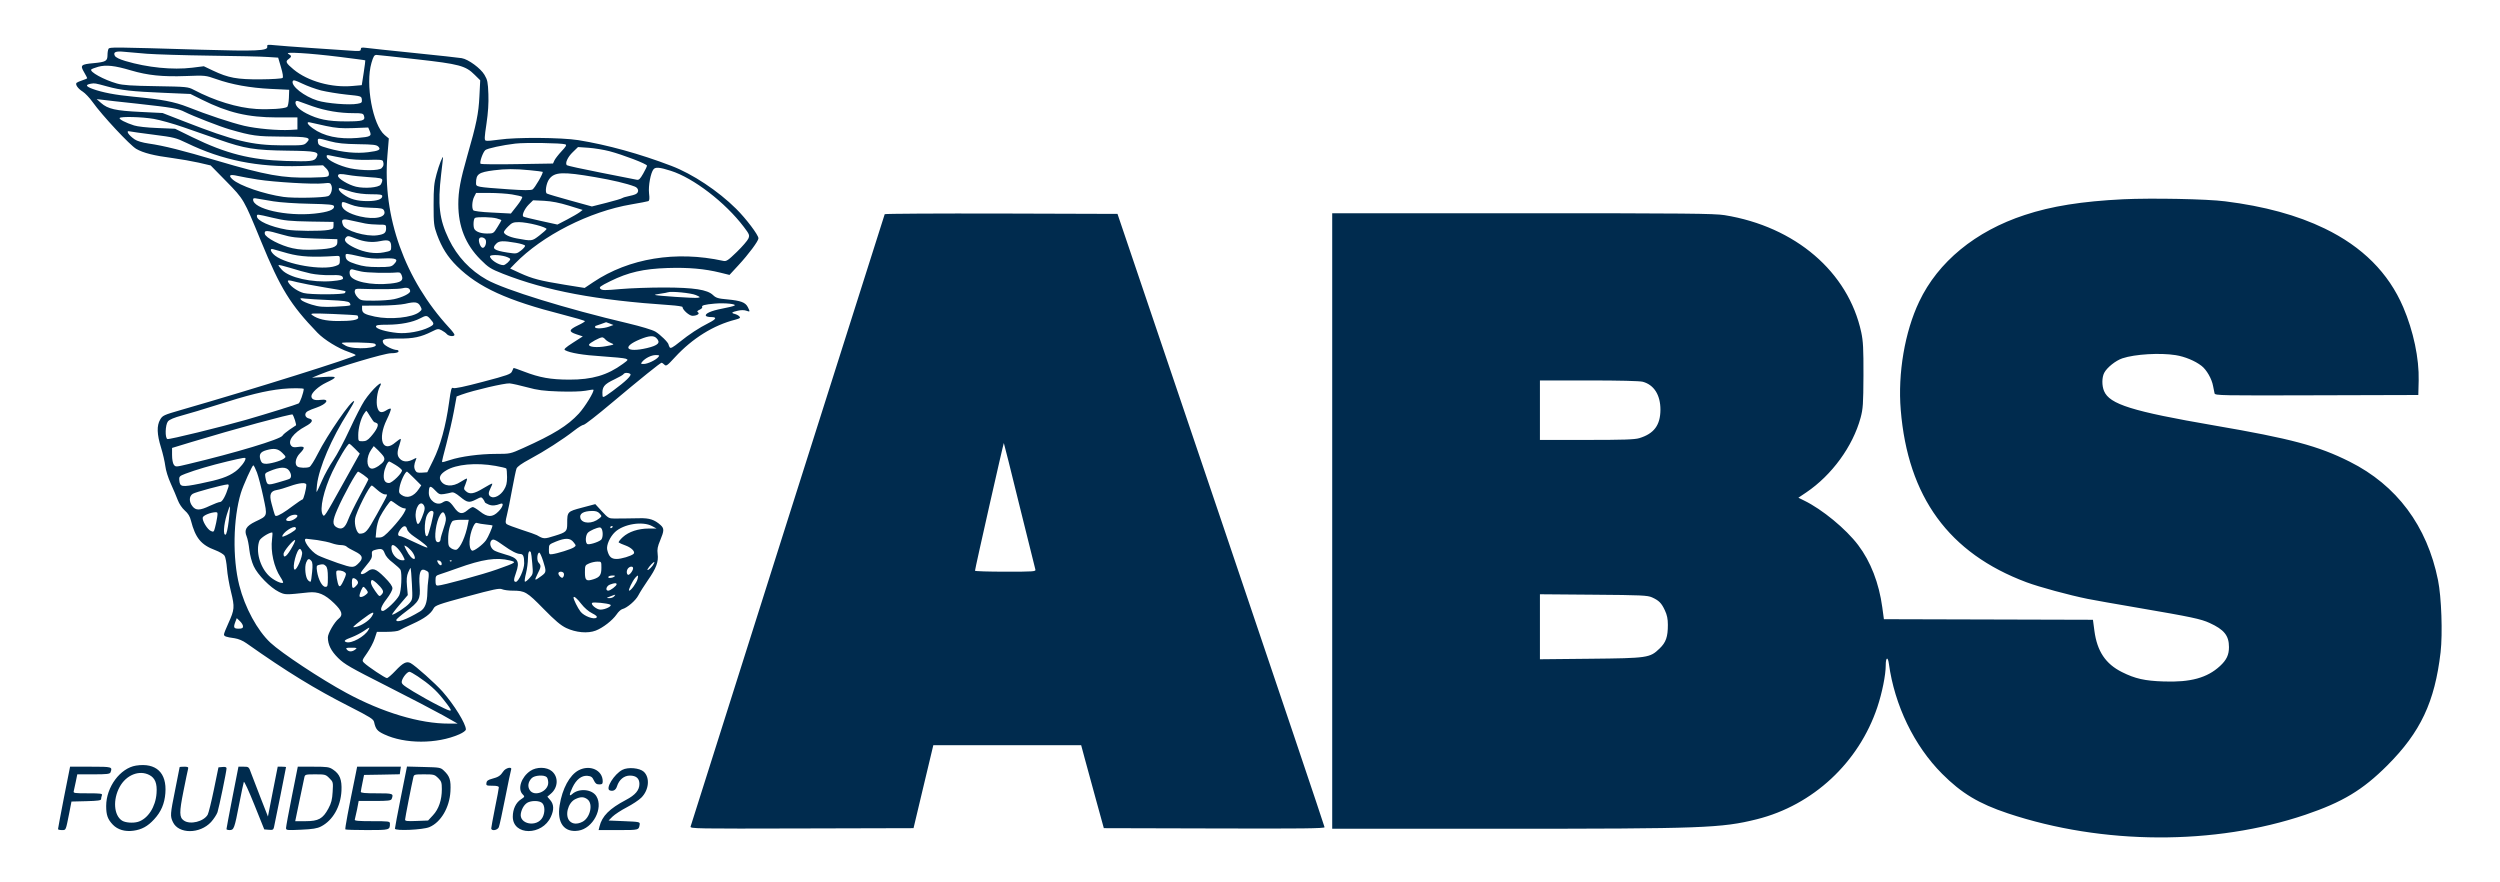 <svg width="34" height="12" viewBox="0 0 34 12" fill="none" xmlns="http://www.w3.org/2000/svg">
<path fill-rule="evenodd" clip-rule="evenodd" d="M3.635 0.636C3.644 0.691 3.485 0.698 2.736 0.676C1.523 0.64 1.492 0.639 1.476 0.664C1.468 0.677 1.462 0.715 1.462 0.751C1.461 0.83 1.44 0.843 1.272 0.859C1.1 0.875 1.088 0.887 1.143 0.981C1.166 1.021 1.186 1.058 1.186 1.063C1.186 1.068 1.157 1.081 1.121 1.092C1.086 1.103 1.05 1.119 1.042 1.126C1.019 1.147 1.06 1.206 1.125 1.246C1.157 1.266 1.219 1.331 1.261 1.39C1.389 1.57 1.767 1.975 1.853 2.025C1.948 2.08 2.094 2.117 2.349 2.15C2.453 2.164 2.612 2.192 2.702 2.212L2.865 2.25L3.078 2.467C3.318 2.713 3.313 2.704 3.549 3.278C3.815 3.926 3.949 4.143 4.318 4.526C4.41 4.621 4.599 4.738 4.741 4.786C4.794 4.804 4.838 4.824 4.838 4.83C4.838 4.855 3.451 5.291 2.47 5.573C2.225 5.644 2.211 5.65 2.178 5.707C2.13 5.789 2.134 5.907 2.19 6.087C2.215 6.168 2.241 6.28 2.248 6.337C2.255 6.397 2.286 6.497 2.323 6.578C2.357 6.653 2.4 6.754 2.418 6.802C2.437 6.853 2.476 6.91 2.513 6.943C2.558 6.982 2.583 7.023 2.597 7.081C2.658 7.317 2.735 7.411 2.927 7.482C2.985 7.504 3.042 7.538 3.054 7.558C3.067 7.578 3.081 7.656 3.087 7.732C3.092 7.807 3.117 7.951 3.142 8.05C3.193 8.258 3.19 8.291 3.106 8.476C3.073 8.547 3.046 8.616 3.046 8.628C3.046 8.654 3.073 8.664 3.19 8.68C3.242 8.688 3.303 8.713 3.353 8.749C3.903 9.137 4.283 9.37 4.756 9.61C5.036 9.753 5.08 9.78 5.088 9.821C5.109 9.916 5.13 9.942 5.223 9.986C5.505 10.12 5.943 10.12 6.246 9.987C6.3 9.963 6.336 9.936 6.336 9.92C6.336 9.844 6.178 9.587 6.019 9.406C5.926 9.3 5.647 9.051 5.584 9.018C5.529 8.989 5.48 9.014 5.376 9.125C5.326 9.178 5.275 9.222 5.262 9.222C5.238 9.222 5.004 9.066 4.952 9.015C4.921 8.985 4.922 8.982 4.992 8.882C5.032 8.825 5.079 8.737 5.095 8.686L5.126 8.593H5.262C5.339 8.593 5.412 8.584 5.432 8.572C5.451 8.56 5.532 8.521 5.613 8.484C5.772 8.412 5.859 8.348 5.896 8.276C5.918 8.234 5.956 8.22 6.353 8.112C6.718 8.013 6.793 7.997 6.829 8.014C6.853 8.024 6.916 8.033 6.97 8.033C7.139 8.033 7.166 8.049 7.392 8.28C7.55 8.441 7.627 8.506 7.701 8.541C7.832 8.603 7.994 8.618 8.102 8.576C8.199 8.539 8.329 8.438 8.386 8.356C8.409 8.321 8.444 8.289 8.463 8.284C8.529 8.268 8.646 8.167 8.682 8.096C8.702 8.057 8.76 7.966 8.81 7.893C8.925 7.729 8.958 7.641 8.944 7.534C8.936 7.471 8.943 7.433 8.979 7.348C9.033 7.218 9.034 7.188 8.985 7.142C8.903 7.068 8.832 7.044 8.696 7.048C8.625 7.05 8.536 7.051 8.498 7.051C8.46 7.051 8.395 7.051 8.353 7.052C8.282 7.052 8.27 7.045 8.186 6.954L8.096 6.856L7.915 6.904C7.716 6.957 7.714 6.958 7.714 7.121C7.714 7.226 7.703 7.238 7.548 7.286C7.399 7.333 7.395 7.332 7.301 7.278C7.287 7.27 7.194 7.237 7.094 7.205C6.995 7.173 6.903 7.138 6.891 7.128C6.872 7.111 6.873 7.09 6.894 7.006C6.908 6.951 6.94 6.795 6.964 6.66C6.989 6.525 7.016 6.396 7.024 6.374C7.035 6.345 7.094 6.304 7.209 6.242C7.4 6.14 7.656 5.976 7.808 5.857C7.864 5.813 7.922 5.777 7.938 5.777C7.954 5.777 8.125 5.644 8.318 5.481C8.713 5.149 8.982 4.933 8.998 4.933C9.004 4.933 9.021 4.945 9.035 4.959C9.06 4.984 9.073 4.974 9.18 4.858C9.417 4.601 9.705 4.422 10.002 4.347C10.062 4.331 10.073 4.323 10.057 4.305C10.047 4.292 10.018 4.276 9.994 4.27C9.938 4.256 9.949 4.245 10.037 4.225C10.081 4.215 10.124 4.216 10.151 4.226C10.202 4.245 10.203 4.241 10.17 4.176C10.137 4.112 10.074 4.089 9.894 4.072C9.766 4.061 9.738 4.052 9.697 4.013C9.62 3.939 9.439 3.911 9.032 3.91C8.843 3.91 8.576 3.919 8.44 3.931C8.224 3.95 8.188 3.95 8.166 3.928C8.144 3.906 8.16 3.893 8.302 3.823C8.545 3.703 8.751 3.656 9.078 3.645C9.365 3.636 9.581 3.655 9.796 3.708L9.921 3.739L10.042 3.608C10.181 3.458 10.315 3.278 10.315 3.241C10.315 3.196 10.145 2.972 10.012 2.84C9.766 2.596 9.418 2.365 9.131 2.256C8.703 2.092 8.256 1.969 7.866 1.906C7.635 1.869 7.014 1.865 6.79 1.899C6.703 1.912 6.621 1.919 6.607 1.913C6.586 1.905 6.588 1.871 6.616 1.683C6.638 1.533 6.647 1.403 6.642 1.279C6.636 1.119 6.63 1.087 6.589 1.018C6.537 0.929 6.368 0.805 6.279 0.791C6.249 0.785 5.961 0.754 5.639 0.721C5.317 0.688 5.02 0.657 4.98 0.651C4.919 0.643 4.907 0.646 4.907 0.67C4.907 0.696 4.889 0.698 4.756 0.688C4.673 0.682 4.434 0.666 4.224 0.652C4.015 0.638 3.796 0.621 3.737 0.615C3.638 0.605 3.63 0.606 3.635 0.636ZM1.996 0.731C2.114 0.74 2.502 0.752 2.857 0.757C3.212 0.761 3.566 0.769 3.643 0.775L3.783 0.784L3.821 0.913C3.846 0.998 3.854 1.049 3.843 1.06C3.833 1.069 3.702 1.078 3.544 1.079C3.223 1.081 3.107 1.06 2.896 0.96L2.772 0.901L2.612 0.921C2.348 0.953 2.006 0.919 1.706 0.83C1.625 0.806 1.574 0.781 1.562 0.759C1.536 0.709 1.573 0.693 1.685 0.704C1.738 0.709 1.877 0.721 1.996 0.731ZM4.621 0.774C4.81 0.798 4.967 0.818 4.968 0.821C4.97 0.823 4.96 0.899 4.946 0.991L4.92 1.158L4.797 1.169C4.511 1.196 4.185 1.105 3.992 0.944C3.89 0.859 3.878 0.836 3.923 0.805C3.969 0.772 3.969 0.757 3.92 0.732C3.863 0.702 4.202 0.722 4.621 0.774ZM5.664 0.806C6.246 0.871 6.332 0.894 6.455 1.017L6.531 1.092L6.52 1.311C6.509 1.542 6.48 1.686 6.354 2.123C6.261 2.449 6.233 2.599 6.233 2.776C6.233 3.08 6.331 3.325 6.534 3.529C6.645 3.64 6.671 3.656 6.842 3.724C7.435 3.956 8.103 4.082 9.114 4.15C9.206 4.156 9.282 4.168 9.282 4.175C9.282 4.213 9.374 4.295 9.417 4.295C9.478 4.295 9.523 4.266 9.492 4.247C9.476 4.236 9.482 4.227 9.515 4.212C9.539 4.201 9.555 4.185 9.55 4.176C9.536 4.154 9.583 4.141 9.721 4.129C9.861 4.117 10.028 4.135 9.987 4.157C9.973 4.165 9.897 4.183 9.818 4.198C9.672 4.226 9.582 4.266 9.601 4.296C9.607 4.305 9.638 4.312 9.67 4.312C9.754 4.312 9.744 4.339 9.639 4.392C9.506 4.459 9.375 4.545 9.241 4.653C9.149 4.727 9.12 4.742 9.108 4.724C9.1 4.711 9.093 4.694 9.093 4.688C9.092 4.66 8.98 4.55 8.913 4.51C8.87 4.485 8.719 4.44 8.54 4.397C7.703 4.2 6.867 3.942 6.62 3.804C6.394 3.677 6.218 3.489 6.104 3.253C5.974 2.983 5.951 2.786 6 2.366C6.014 2.248 6.026 2.147 6.025 2.142C6.023 2.11 5.969 2.247 5.937 2.368C5.903 2.491 5.897 2.554 5.897 2.788C5.897 3.043 5.901 3.073 5.943 3.19C6.009 3.369 6.087 3.493 6.215 3.62C6.508 3.909 6.897 4.086 7.658 4.28C7.822 4.322 7.955 4.361 7.955 4.368C7.955 4.375 7.914 4.4 7.862 4.424C7.735 4.485 7.73 4.51 7.838 4.546L7.926 4.575L7.792 4.661C7.689 4.727 7.664 4.751 7.684 4.762C7.751 4.8 7.931 4.83 8.188 4.846C8.343 4.856 8.487 4.87 8.509 4.878C8.547 4.892 8.545 4.895 8.471 4.949C8.26 5.103 8.053 5.164 7.74 5.163C7.489 5.162 7.34 5.136 7.125 5.053C7.049 5.023 6.986 5.002 6.984 5.005C6.982 5.008 6.973 5.029 6.963 5.051C6.948 5.088 6.904 5.104 6.569 5.192C6.317 5.259 6.183 5.287 6.164 5.277C6.14 5.264 6.133 5.288 6.107 5.476C6.063 5.794 5.989 6.064 5.893 6.257L5.811 6.423L5.739 6.428C5.679 6.432 5.663 6.426 5.647 6.396C5.627 6.359 5.63 6.316 5.656 6.253C5.669 6.223 5.667 6.222 5.616 6.249C5.544 6.286 5.482 6.283 5.441 6.242C5.399 6.201 5.397 6.151 5.432 6.052C5.446 6.011 5.454 5.974 5.45 5.97C5.445 5.965 5.414 5.986 5.38 6.015C5.205 6.169 5.13 5.974 5.26 5.707C5.297 5.632 5.321 5.566 5.315 5.559C5.309 5.553 5.284 5.561 5.261 5.576C5.188 5.624 5.151 5.613 5.131 5.538C5.112 5.468 5.13 5.325 5.166 5.258C5.231 5.137 5.058 5.295 4.955 5.451C4.92 5.504 4.83 5.679 4.756 5.839C4.682 6 4.581 6.189 4.532 6.26C4.484 6.33 4.415 6.454 4.38 6.535C4.345 6.615 4.313 6.685 4.308 6.69C4.303 6.694 4.304 6.652 4.311 6.595C4.337 6.362 4.509 5.961 4.734 5.608C4.784 5.529 4.821 5.461 4.816 5.456C4.787 5.427 4.451 5.914 4.32 6.175C4.274 6.266 4.224 6.345 4.208 6.351C4.168 6.367 4.075 6.364 4.047 6.346C4.003 6.318 4.018 6.228 4.077 6.167C4.154 6.088 4.149 6.065 4.057 6.078C4.001 6.087 3.978 6.083 3.961 6.063C3.907 5.998 3.989 5.887 4.155 5.798C4.251 5.747 4.268 5.706 4.2 5.691C4.143 5.677 4.135 5.618 4.187 5.591C4.208 5.579 4.261 5.558 4.303 5.544C4.45 5.493 4.49 5.421 4.361 5.438C4.28 5.45 4.235 5.432 4.235 5.388C4.235 5.342 4.331 5.254 4.436 5.204C4.598 5.127 4.593 5.115 4.405 5.127L4.243 5.137L4.347 5.094C4.584 4.997 5.225 4.805 5.318 4.804C5.377 4.804 5.414 4.795 5.419 4.782C5.423 4.77 5.414 4.76 5.399 4.76C5.348 4.76 5.233 4.704 5.215 4.67C5.184 4.613 5.219 4.601 5.418 4.604C5.618 4.607 5.726 4.584 5.876 4.508C5.951 4.47 5.962 4.469 6.006 4.492C6.033 4.506 6.065 4.529 6.077 4.544C6.102 4.574 6.181 4.581 6.181 4.553C6.181 4.543 6.148 4.498 6.106 4.454C5.506 3.802 5.199 2.945 5.269 2.113L5.288 1.883L5.232 1.837C5.069 1.699 4.967 1.145 5.052 0.855C5.078 0.766 5.09 0.747 5.12 0.747C5.14 0.748 5.385 0.774 5.664 0.806ZM1.779 0.957C2.01 1.025 2.209 1.046 2.529 1.034C2.791 1.024 2.797 1.025 2.939 1.075C3.154 1.151 3.401 1.195 3.682 1.209L3.933 1.221L3.929 1.332C3.926 1.396 3.916 1.448 3.904 1.455C3.865 1.479 3.66 1.492 3.486 1.482C3.229 1.466 2.919 1.371 2.634 1.221C2.558 1.181 2.539 1.179 2.125 1.172C1.789 1.167 1.671 1.159 1.591 1.136C1.413 1.086 1.211 0.974 1.242 0.944C1.249 0.937 1.291 0.921 1.336 0.908C1.442 0.879 1.561 0.892 1.779 0.957ZM4.366 1.23C4.441 1.248 4.595 1.274 4.708 1.286C4.914 1.307 4.915 1.307 4.921 1.353C4.925 1.394 4.919 1.401 4.862 1.411C4.753 1.432 4.442 1.407 4.318 1.368C4.136 1.311 3.956 1.169 3.981 1.104C3.989 1.084 4.015 1.091 4.111 1.137C4.177 1.169 4.292 1.211 4.366 1.23ZM1.459 1.176C1.643 1.227 1.803 1.245 2.219 1.262L2.59 1.278L2.745 1.355C3.103 1.533 3.37 1.596 3.765 1.597L4.045 1.597V1.679V1.761L3.946 1.767C3.774 1.776 3.49 1.75 3.321 1.711C3.141 1.668 2.819 1.561 2.555 1.456C2.372 1.384 2.201 1.351 1.815 1.315C1.571 1.292 1.389 1.257 1.259 1.209C1.165 1.174 1.158 1.152 1.238 1.138C1.288 1.13 1.291 1.13 1.459 1.176ZM1.866 1.41C2.345 1.463 2.422 1.476 2.512 1.522C2.623 1.578 2.992 1.722 3.124 1.76C3.429 1.848 3.492 1.856 3.834 1.858C4.198 1.859 4.24 1.869 4.169 1.94C4.132 1.977 4.119 1.978 3.842 1.977C3.422 1.975 3.188 1.918 2.504 1.651L2.211 1.537L1.909 1.522C1.572 1.506 1.467 1.482 1.375 1.401L1.315 1.348L1.393 1.357C1.435 1.363 1.648 1.387 1.866 1.41ZM4.252 1.446C4.433 1.508 4.619 1.539 4.812 1.539C4.926 1.539 4.94 1.543 4.95 1.575C4.971 1.64 4.935 1.651 4.703 1.651C4.461 1.651 4.325 1.623 4.168 1.543C4.116 1.517 4.059 1.476 4.041 1.451C4.003 1.4 4.015 1.357 4.06 1.377C4.076 1.384 4.162 1.415 4.252 1.446ZM2.092 1.617C2.176 1.632 2.356 1.682 2.491 1.729C2.626 1.776 2.847 1.853 2.982 1.9C3.328 2.021 3.465 2.043 3.906 2.049C4.306 2.054 4.346 2.063 4.305 2.14C4.276 2.194 4.228 2.199 3.884 2.189C3.407 2.174 3.075 2.09 2.618 1.867L2.381 1.751L2.141 1.741C2.002 1.736 1.868 1.721 1.823 1.706C1.708 1.669 1.617 1.622 1.627 1.605C1.642 1.582 1.928 1.589 2.092 1.617ZM4.433 1.713C4.57 1.742 4.646 1.748 4.806 1.742L5.008 1.734L5.029 1.784C5.057 1.852 5.04 1.861 4.862 1.876C4.608 1.897 4.402 1.853 4.254 1.745C4.176 1.689 4.16 1.649 4.222 1.666C4.243 1.672 4.338 1.693 4.433 1.713ZM2.09 1.832C2.365 1.867 2.393 1.874 2.54 1.945C3.023 2.179 3.504 2.276 4.086 2.258L4.393 2.248L4.436 2.29C4.462 2.316 4.476 2.347 4.473 2.371C4.468 2.408 4.46 2.409 4.235 2.415C3.845 2.424 3.619 2.383 2.951 2.185C2.475 2.044 2.229 1.982 2.021 1.952C1.939 1.94 1.863 1.918 1.832 1.896C1.745 1.837 1.704 1.769 1.767 1.787C1.784 1.791 1.929 1.812 2.09 1.832ZM4.486 1.921C4.591 1.949 4.679 1.958 4.869 1.961C5.072 1.964 5.12 1.969 5.144 1.993C5.186 2.035 5.156 2.052 5.007 2.07C4.847 2.09 4.657 2.072 4.467 2.018C4.341 1.982 4.329 1.974 4.324 1.931C4.318 1.874 4.315 1.874 4.486 1.921ZM7.688 1.963C7.71 1.972 7.699 1.991 7.637 2.057C7.594 2.103 7.551 2.159 7.54 2.182L7.521 2.224L7.036 2.232C6.77 2.237 6.545 2.235 6.536 2.227C6.518 2.21 6.568 2.068 6.601 2.041C6.628 2.018 6.837 1.973 7.008 1.953C7.141 1.937 7.64 1.945 7.688 1.963ZM8.287 2.056C8.473 2.105 8.8 2.23 8.799 2.253C8.799 2.263 8.776 2.312 8.747 2.362C8.704 2.437 8.689 2.451 8.657 2.444C8.636 2.439 8.417 2.396 8.171 2.348C7.924 2.3 7.717 2.254 7.709 2.247C7.682 2.22 7.72 2.136 7.79 2.069L7.861 2L8.007 2.01C8.088 2.016 8.214 2.037 8.287 2.056ZM4.681 2.152C4.775 2.17 4.893 2.177 5.013 2.174C5.156 2.169 5.201 2.173 5.208 2.191C5.223 2.231 5.218 2.259 5.19 2.287C5.154 2.323 4.927 2.323 4.763 2.289C4.618 2.258 4.453 2.178 4.444 2.135C4.439 2.108 4.446 2.105 4.487 2.114C4.514 2.12 4.602 2.138 4.681 2.152ZM9.123 2.323C9.43 2.42 9.863 2.752 10.116 3.086C10.192 3.187 10.197 3.198 10.178 3.244C10.167 3.271 10.096 3.353 10.021 3.426C9.901 3.542 9.879 3.557 9.837 3.548C9.195 3.407 8.554 3.512 8.069 3.837L7.951 3.916L7.683 3.873C7.345 3.818 7.241 3.791 7.072 3.714L6.938 3.652L7.003 3.585C7.375 3.202 8.016 2.876 8.59 2.779C8.7 2.76 8.802 2.741 8.815 2.736C8.833 2.729 8.836 2.704 8.827 2.628C8.816 2.528 8.849 2.349 8.888 2.302C8.915 2.27 8.97 2.274 9.123 2.323ZM7.205 2.315C7.298 2.324 7.378 2.334 7.38 2.337C7.394 2.35 7.272 2.56 7.242 2.577C7.218 2.589 7.123 2.589 6.923 2.575C6.474 2.543 6.474 2.543 6.474 2.489C6.475 2.367 6.508 2.343 6.718 2.316C6.872 2.296 7.007 2.295 7.205 2.315ZM8.093 2.409C8.326 2.449 8.523 2.495 8.632 2.537C8.686 2.557 8.695 2.614 8.648 2.639C8.632 2.648 8.587 2.661 8.549 2.668C8.512 2.675 8.473 2.687 8.463 2.694C8.454 2.702 8.357 2.73 8.248 2.758L8.05 2.808L7.753 2.726C7.59 2.681 7.448 2.639 7.437 2.632C7.409 2.615 7.429 2.49 7.469 2.436C7.542 2.338 7.652 2.333 8.093 2.409ZM3.506 2.442C3.73 2.477 4.265 2.509 4.394 2.494C4.487 2.484 4.494 2.486 4.508 2.524C4.526 2.573 4.501 2.652 4.463 2.667C4.401 2.69 3.996 2.698 3.855 2.678C3.59 2.64 3.258 2.526 3.163 2.44C3.101 2.384 3.124 2.367 3.231 2.392C3.286 2.404 3.409 2.427 3.506 2.442ZM4.745 2.381C4.791 2.39 4.912 2.402 5.014 2.409C5.173 2.419 5.199 2.425 5.199 2.451C5.199 2.467 5.189 2.494 5.177 2.511C5.147 2.552 4.959 2.567 4.841 2.539C4.738 2.514 4.597 2.429 4.597 2.392C4.597 2.362 4.627 2.36 4.745 2.381ZM4.786 2.61C4.857 2.63 4.952 2.642 5.048 2.642C5.17 2.642 5.199 2.647 5.199 2.667C5.199 2.71 5.127 2.734 5.001 2.735C4.853 2.735 4.761 2.709 4.667 2.641C4.599 2.592 4.584 2.539 4.646 2.565C4.661 2.572 4.724 2.592 4.786 2.61ZM6.962 2.644C7.03 2.655 7.092 2.67 7.101 2.677C7.109 2.685 7.078 2.739 7.032 2.797L6.948 2.904L6.698 2.891C6.543 2.884 6.443 2.871 6.436 2.859C6.414 2.826 6.421 2.729 6.449 2.675L6.475 2.624H6.656C6.756 2.624 6.894 2.633 6.962 2.644ZM3.718 2.738C3.808 2.753 4.029 2.768 4.209 2.771C4.478 2.777 4.537 2.783 4.542 2.804C4.552 2.852 4.464 2.885 4.277 2.905C3.893 2.945 3.442 2.841 3.442 2.714C3.442 2.695 3.456 2.692 3.498 2.701C3.529 2.707 3.628 2.724 3.718 2.738ZM28.875 2.71C28.313 2.738 27.902 2.803 27.536 2.924C26.865 3.144 26.357 3.562 26.101 4.102C25.905 4.513 25.809 5.079 25.85 5.574C25.947 6.759 26.505 7.524 27.561 7.919C27.732 7.983 28.144 8.095 28.393 8.145C28.469 8.161 28.779 8.215 29.082 8.267C29.806 8.391 29.932 8.418 30.05 8.472C30.248 8.562 30.314 8.644 30.314 8.8C30.314 8.907 30.281 8.976 30.191 9.059C30.017 9.219 29.792 9.281 29.427 9.268C29.17 9.26 29.037 9.23 28.858 9.14C28.636 9.029 28.521 8.857 28.484 8.58L28.464 8.429L27.043 8.425L25.621 8.421L25.599 8.259C25.555 7.932 25.441 7.637 25.271 7.413C25.104 7.192 24.78 6.926 24.537 6.808L24.458 6.769L24.565 6.697C24.913 6.462 25.198 6.071 25.304 5.682C25.337 5.558 25.341 5.499 25.343 5.105C25.344 4.74 25.339 4.641 25.313 4.519C25.136 3.698 24.417 3.082 23.454 2.926C23.317 2.904 22.926 2.9 20.706 2.9L18.118 2.9V7.086V11.271L20.422 11.271C23.152 11.271 23.413 11.262 23.892 11.142C24.657 10.951 25.28 10.371 25.532 9.617C25.597 9.422 25.646 9.18 25.646 9.048C25.646 8.938 25.675 8.924 25.689 9.028C25.766 9.591 26.032 10.142 26.412 10.523C26.677 10.789 26.912 10.93 27.308 11.062C28.598 11.492 30.119 11.498 31.355 11.08C31.859 10.909 32.133 10.744 32.467 10.41C32.92 9.957 33.113 9.546 33.192 8.871C33.221 8.618 33.204 8.121 33.157 7.89C33.009 7.153 32.595 6.598 31.954 6.278C31.527 6.064 31.16 5.966 30.112 5.786C28.997 5.594 28.69 5.498 28.615 5.318C28.584 5.244 28.585 5.133 28.617 5.071C28.654 4.999 28.774 4.903 28.865 4.873C29.036 4.816 29.378 4.796 29.59 4.83C29.714 4.85 29.852 4.907 29.94 4.975C30.009 5.027 30.082 5.155 30.098 5.251C30.105 5.289 30.114 5.334 30.118 5.35C30.126 5.379 30.203 5.38 31.508 5.376L32.889 5.372L32.894 5.176C32.901 4.875 32.823 4.504 32.684 4.178C32.484 3.711 32.128 3.355 31.614 3.107C31.242 2.927 30.796 2.805 30.262 2.738C30.015 2.706 29.264 2.692 28.875 2.71ZM7.737 2.797L7.924 2.855L7.884 2.886C7.862 2.903 7.784 2.948 7.712 2.986L7.581 3.054L7.353 3.004C7.228 2.977 7.121 2.95 7.116 2.945C7.096 2.924 7.135 2.839 7.19 2.783L7.25 2.724L7.4 2.731C7.505 2.737 7.607 2.757 7.737 2.797ZM4.769 2.782C4.838 2.809 4.91 2.821 5.036 2.825C5.19 2.83 5.21 2.834 5.224 2.866C5.263 2.954 5.103 2.992 4.898 2.944C4.747 2.909 4.648 2.847 4.648 2.788C4.648 2.736 4.65 2.736 4.769 2.782ZM12.032 2.913C12.027 2.922 9.451 11.048 9.392 11.241C9.383 11.27 9.46 11.271 10.903 11.267L12.424 11.263L12.549 10.738C12.618 10.448 12.678 10.195 12.684 10.173L12.693 10.135H13.698H14.704L14.749 10.303C14.775 10.395 14.844 10.649 14.903 10.867L15.012 11.263L16.513 11.267C17.709 11.271 18.015 11.267 18.014 11.25C18.014 11.238 17.38 9.356 16.606 7.069L15.198 2.909L13.619 2.904C12.751 2.902 12.037 2.906 12.032 2.913ZM3.71 2.962C3.872 3.001 3.944 3.008 4.218 3.013L4.536 3.018V3.066C4.536 3.109 4.529 3.116 4.467 3.127C4.362 3.146 4.012 3.143 3.898 3.123C3.676 3.084 3.494 3.002 3.494 2.942C3.494 2.91 3.489 2.91 3.71 2.962ZM6.754 2.97C6.79 2.98 6.819 2.991 6.819 2.995C6.819 2.999 6.795 3.042 6.765 3.089C6.713 3.174 6.711 3.176 6.626 3.176C6.542 3.176 6.477 3.154 6.453 3.117C6.432 3.086 6.438 2.972 6.461 2.963C6.5 2.947 6.688 2.952 6.754 2.97ZM4.965 3.039C5.011 3.048 5.095 3.055 5.15 3.055C5.25 3.055 5.251 3.056 5.251 3.105C5.251 3.167 5.228 3.186 5.131 3.2C4.978 3.222 4.693 3.137 4.665 3.061C4.634 2.982 4.656 2.97 4.774 2.998C4.833 3.011 4.919 3.03 4.965 3.039ZM7.294 3.059C7.374 3.079 7.437 3.105 7.433 3.115C7.43 3.124 7.385 3.165 7.334 3.204C7.233 3.281 7.237 3.281 7.025 3.242C6.925 3.223 6.853 3.187 6.853 3.156C6.853 3.146 6.879 3.111 6.912 3.079C6.963 3.028 6.981 3.021 7.06 3.021C7.109 3.021 7.215 3.038 7.294 3.059ZM3.827 3.188C3.963 3.228 4.027 3.235 4.286 3.244L4.588 3.253V3.296C4.588 3.36 4.518 3.384 4.298 3.394C4.159 3.401 4.07 3.396 3.979 3.376C3.819 3.342 3.608 3.232 3.601 3.179C3.593 3.128 3.629 3.13 3.827 3.188ZM4.834 3.243C4.956 3.291 5.061 3.302 5.172 3.279C5.289 3.255 5.32 3.271 5.32 3.356C5.32 3.411 5.317 3.413 5.22 3.432C5.1 3.456 4.959 3.434 4.827 3.372C4.713 3.318 4.67 3.272 4.7 3.236C4.727 3.203 4.733 3.203 4.834 3.243ZM6.609 3.274C6.617 3.331 6.581 3.389 6.552 3.365C6.524 3.342 6.503 3.267 6.518 3.243C6.538 3.211 6.603 3.234 6.609 3.274ZM7.015 3.302C7.081 3.313 7.137 3.331 7.141 3.341C7.144 3.352 7.119 3.381 7.086 3.407C7.026 3.453 7.022 3.453 6.902 3.435C6.716 3.406 6.683 3.38 6.75 3.313C6.789 3.274 6.841 3.272 7.015 3.302ZM3.916 3.446C4.086 3.492 4.254 3.501 4.553 3.482C4.622 3.477 4.622 3.478 4.622 3.537C4.622 3.591 4.616 3.6 4.562 3.618C4.38 3.68 3.901 3.598 3.743 3.478C3.68 3.429 3.661 3.373 3.714 3.389C3.73 3.394 3.821 3.42 3.916 3.446ZM4.894 3.487C5.016 3.515 5.091 3.521 5.214 3.515C5.393 3.507 5.426 3.525 5.356 3.595C5.323 3.628 5.301 3.632 5.143 3.632C5.009 3.632 4.938 3.623 4.844 3.593C4.728 3.557 4.7 3.534 4.7 3.476C4.7 3.444 4.705 3.445 4.894 3.487ZM6.873 3.488C6.909 3.499 6.939 3.515 6.939 3.523C6.939 3.547 6.872 3.606 6.846 3.606C6.78 3.606 6.664 3.529 6.664 3.486C6.664 3.462 6.791 3.464 6.873 3.488ZM4.226 3.72C4.293 3.734 4.408 3.744 4.485 3.742C4.627 3.737 4.665 3.746 4.665 3.787C4.665 3.803 4.624 3.813 4.515 3.823C4.243 3.846 3.933 3.776 3.834 3.67C3.808 3.643 3.787 3.614 3.787 3.606C3.787 3.599 3.859 3.616 3.946 3.643C4.034 3.671 4.16 3.706 4.226 3.72ZM4.915 3.693C4.99 3.71 5.278 3.717 5.405 3.705C5.438 3.702 5.452 3.712 5.465 3.75C5.489 3.817 5.452 3.842 5.307 3.857C5.047 3.885 4.782 3.827 4.759 3.738C4.746 3.684 4.763 3.654 4.8 3.665C4.816 3.67 4.868 3.683 4.915 3.693ZM4.043 3.838C4.097 3.852 4.265 3.884 4.416 3.909C4.567 3.933 4.694 3.956 4.697 3.96C4.701 3.963 4.698 3.974 4.692 3.984C4.677 4.008 4.215 4.009 4.129 3.985C4.053 3.964 3.963 3.904 3.929 3.852C3.898 3.805 3.909 3.803 4.043 3.838ZM5.578 3.961C5.578 3.992 5.47 4.045 5.358 4.069C5.308 4.08 5.185 4.089 5.086 4.089C4.912 4.089 4.903 4.087 4.862 4.042C4.838 4.017 4.821 3.98 4.824 3.96C4.828 3.93 4.84 3.925 4.907 3.928C5.148 3.937 5.423 3.934 5.475 3.92C5.539 3.904 5.578 3.92 5.578 3.961ZM9.464 4.013C9.528 4.041 9.529 4.043 9.488 4.05C9.446 4.058 8.917 4.022 8.906 4.011C8.902 4.008 8.937 4 8.983 3.994C9.029 3.988 9.074 3.979 9.084 3.975C9.126 3.958 9.402 3.985 9.464 4.013ZM4.48 4.081C4.667 4.089 4.738 4.098 4.753 4.117C4.765 4.13 4.769 4.146 4.762 4.152C4.756 4.159 4.663 4.167 4.555 4.171C4.39 4.178 4.339 4.173 4.239 4.143C4.173 4.123 4.108 4.094 4.096 4.079C4.075 4.054 4.081 4.052 4.15 4.061C4.192 4.066 4.34 4.075 4.48 4.081ZM5.716 4.163C5.741 4.209 5.74 4.213 5.702 4.244C5.61 4.319 5.307 4.351 5.098 4.306C4.954 4.275 4.924 4.256 4.924 4.198V4.157L5.169 4.156C5.304 4.155 5.457 4.144 5.509 4.132C5.645 4.1 5.685 4.106 5.716 4.163ZM4.859 4.29C4.866 4.294 4.872 4.308 4.872 4.32C4.872 4.352 4.777 4.367 4.589 4.366C4.429 4.365 4.321 4.34 4.247 4.286C4.212 4.26 4.232 4.259 4.528 4.27C4.703 4.277 4.852 4.286 4.859 4.29ZM5.848 4.334C5.911 4.404 5.91 4.413 5.835 4.451C5.726 4.507 5.536 4.541 5.406 4.528C5.25 4.513 5.113 4.472 5.113 4.441C5.113 4.421 5.144 4.416 5.273 4.416C5.447 4.415 5.613 4.383 5.713 4.33C5.795 4.287 5.806 4.287 5.848 4.334ZM8.295 4.401L8.343 4.42L8.283 4.442C8.21 4.469 8.093 4.474 8.093 4.45C8.093 4.441 8.095 4.433 8.098 4.433C8.1 4.433 8.133 4.421 8.171 4.408C8.209 4.394 8.241 4.383 8.243 4.382C8.245 4.382 8.268 4.39 8.295 4.401ZM8.927 4.598C8.989 4.66 8.953 4.697 8.798 4.734C8.513 4.801 8.45 4.719 8.706 4.614C8.825 4.565 8.89 4.56 8.927 4.598ZM8.232 4.615C8.244 4.63 8.278 4.652 8.307 4.664C8.36 4.686 8.36 4.686 8.244 4.708C8.12 4.731 8.001 4.72 8.011 4.686C8.018 4.664 8.156 4.588 8.19 4.588C8.201 4.588 8.22 4.6 8.232 4.615ZM5.096 4.674C5.193 4.735 4.816 4.763 4.704 4.703C4.673 4.687 4.648 4.67 4.648 4.665C4.648 4.649 5.07 4.658 5.096 4.674ZM8.953 4.856C8.92 4.897 8.807 4.95 8.755 4.95C8.714 4.95 8.712 4.947 8.733 4.921C8.774 4.871 8.858 4.829 8.918 4.829C8.969 4.829 8.973 4.833 8.953 4.856ZM8.571 5.085C8.598 5.102 8.512 5.185 8.33 5.319C8.206 5.409 8.196 5.413 8.194 5.377C8.186 5.261 8.21 5.229 8.361 5.157C8.421 5.129 8.474 5.098 8.48 5.088C8.493 5.067 8.541 5.065 8.571 5.085ZM22.342 5.192C22.495 5.234 22.582 5.372 22.582 5.572C22.581 5.782 22.495 5.898 22.294 5.959C22.23 5.978 22.079 5.983 21.578 5.983H20.943V5.579V5.174L21.611 5.174C22.017 5.174 22.303 5.181 22.342 5.192ZM7.172 5.268C7.311 5.306 7.393 5.317 7.602 5.324C7.758 5.329 7.901 5.325 7.963 5.314C8.019 5.303 8.067 5.297 8.07 5.3C8.088 5.318 7.955 5.535 7.872 5.625C7.719 5.79 7.53 5.907 7.114 6.094C6.94 6.172 6.938 6.173 6.745 6.173C6.524 6.173 6.264 6.208 6.118 6.257C6.063 6.276 6.015 6.288 6.012 6.284C6.008 6.281 6.034 6.171 6.07 6.041C6.105 5.91 6.151 5.711 6.172 5.598L6.21 5.392L6.277 5.367C6.443 5.307 6.866 5.209 6.931 5.214C6.968 5.218 7.077 5.242 7.172 5.268ZM4.131 5.29C4.128 5.343 4.08 5.476 4.061 5.487C4.034 5.502 3.641 5.624 3.348 5.709C3.006 5.807 2.301 5.98 2.277 5.971C2.242 5.958 2.247 5.778 2.284 5.731C2.305 5.706 2.368 5.679 2.48 5.649C2.571 5.625 2.776 5.563 2.936 5.512C3.38 5.37 3.606 5.314 3.839 5.289C3.955 5.277 4.131 5.277 4.131 5.29ZM5.035 5.665C5.06 5.707 5.086 5.742 5.092 5.742C5.099 5.743 5.115 5.749 5.128 5.757C5.157 5.776 5.123 5.849 5.042 5.94C5.001 5.987 4.976 6.001 4.931 6.001C4.872 6.001 4.872 6 4.872 5.917C4.872 5.824 4.907 5.693 4.949 5.629C4.964 5.606 4.979 5.587 4.983 5.587C4.986 5.587 5.01 5.622 5.035 5.665ZM4.011 5.713C4.022 5.749 4.029 5.781 4.026 5.784C4.022 5.786 3.983 5.813 3.938 5.843C3.894 5.873 3.85 5.91 3.842 5.925C3.815 5.974 3.206 6.158 2.558 6.312C2.391 6.352 2.388 6.352 2.364 6.32C2.35 6.301 2.34 6.246 2.34 6.189V6.092L2.603 6.012C3.176 5.838 3.964 5.624 3.979 5.637C3.985 5.643 3.999 5.677 4.011 5.713ZM13.864 6.872C13.979 7.335 14.076 7.728 14.081 7.745C14.089 7.773 14.062 7.775 13.675 7.775C13.447 7.775 13.26 7.769 13.26 7.762C13.258 7.743 13.648 6.02 13.652 6.025C13.655 6.027 13.75 6.408 13.864 6.872ZM4.827 6.102L4.893 6.169L4.672 6.566C4.411 7.035 4.412 7.035 4.389 7C4.343 6.927 4.402 6.665 4.52 6.416C4.599 6.25 4.728 6.035 4.75 6.035C4.757 6.035 4.791 6.065 4.827 6.102ZM5.218 6.21C5.241 6.252 5.223 6.284 5.148 6.337C5.104 6.366 5.069 6.379 5.047 6.372C4.98 6.351 4.981 6.211 5.049 6.115L5.083 6.067L5.143 6.124C5.175 6.156 5.209 6.194 5.218 6.21ZM3.839 6.159C3.891 6.211 3.892 6.215 3.862 6.237C3.816 6.271 3.657 6.314 3.603 6.307C3.566 6.303 3.552 6.289 3.54 6.246C3.521 6.179 3.543 6.145 3.621 6.123C3.728 6.092 3.781 6.101 3.839 6.159ZM3.339 6.237C3.339 6.272 3.264 6.367 3.2 6.413C3.101 6.485 2.988 6.523 2.721 6.577C2.466 6.628 2.446 6.625 2.438 6.526C2.435 6.481 2.443 6.473 2.521 6.443C2.66 6.39 2.868 6.329 3.089 6.276C3.317 6.222 3.339 6.219 3.339 6.237ZM5.379 6.323C5.422 6.349 5.461 6.381 5.466 6.394C5.479 6.426 5.334 6.569 5.29 6.569C5.234 6.569 5.211 6.526 5.221 6.44C5.228 6.373 5.272 6.276 5.294 6.276C5.298 6.276 5.336 6.297 5.379 6.323ZM6.739 6.336C6.813 6.349 6.879 6.365 6.885 6.371C6.891 6.377 6.896 6.43 6.896 6.489C6.896 6.57 6.886 6.61 6.854 6.661C6.808 6.737 6.724 6.782 6.677 6.756C6.639 6.736 6.638 6.703 6.673 6.635C6.688 6.607 6.698 6.58 6.694 6.577C6.691 6.573 6.636 6.602 6.572 6.641C6.447 6.717 6.388 6.727 6.337 6.681C6.305 6.653 6.305 6.647 6.331 6.584C6.346 6.546 6.355 6.513 6.351 6.509C6.347 6.505 6.309 6.524 6.267 6.552C6.155 6.626 6.037 6.618 5.992 6.534C5.967 6.489 5.992 6.444 6.066 6.399C6.203 6.314 6.473 6.289 6.739 6.336ZM3.495 6.427C3.515 6.481 3.554 6.631 3.581 6.758C3.638 7.027 3.643 7.012 3.472 7.094C3.347 7.155 3.317 7.206 3.355 7.297C3.368 7.328 3.384 7.409 3.391 7.477C3.399 7.548 3.424 7.644 3.45 7.699C3.503 7.816 3.677 7.993 3.794 8.05C3.88 8.091 3.878 8.091 4.195 8.057C4.326 8.043 4.418 8.082 4.545 8.205C4.653 8.31 4.669 8.365 4.606 8.414C4.549 8.459 4.459 8.614 4.459 8.668C4.459 8.766 4.502 8.853 4.598 8.948C4.685 9.034 4.762 9.078 5.262 9.331C5.574 9.489 5.917 9.668 6.026 9.729L6.224 9.841L6.106 9.841C5.712 9.843 5.2 9.689 4.708 9.422C4.366 9.237 3.829 8.882 3.678 8.741C3.5 8.575 3.331 8.264 3.254 7.96C3.161 7.593 3.17 7.053 3.276 6.704C3.307 6.602 3.431 6.328 3.445 6.328C3.452 6.328 3.474 6.372 3.495 6.427ZM3.932 6.401C3.964 6.446 3.967 6.493 3.939 6.511C3.928 6.518 3.858 6.54 3.783 6.561C3.633 6.604 3.631 6.603 3.609 6.489C3.6 6.44 3.605 6.433 3.663 6.409C3.807 6.348 3.894 6.345 3.932 6.401ZM4.944 6.459C4.98 6.484 5.01 6.511 5.01 6.518C5.01 6.525 4.956 6.629 4.891 6.749C4.826 6.869 4.755 7.013 4.734 7.07C4.693 7.18 4.649 7.209 4.581 7.173C4.518 7.139 4.52 7.083 4.588 6.928C4.672 6.735 4.849 6.414 4.871 6.414C4.875 6.414 4.908 6.434 4.944 6.459ZM5.635 6.507L5.729 6.601L5.697 6.649C5.628 6.754 5.538 6.785 5.46 6.731C5.426 6.707 5.422 6.694 5.433 6.632C5.447 6.547 5.51 6.414 5.536 6.414C5.539 6.414 5.584 6.456 5.635 6.507ZM4.166 6.594C4.166 6.648 4.128 6.793 4.114 6.793C4.106 6.793 4.048 6.832 3.985 6.879C3.871 6.966 3.785 7.017 3.755 7.017C3.739 7.017 3.736 7.008 3.693 6.848C3.659 6.725 3.678 6.678 3.765 6.664C3.801 6.658 3.88 6.635 3.942 6.612C4.074 6.565 4.166 6.557 4.166 6.594ZM3.106 6.625C3.071 6.74 3.023 6.827 2.994 6.827C2.977 6.827 2.914 6.851 2.854 6.879C2.718 6.944 2.664 6.945 2.617 6.885C2.569 6.824 2.57 6.749 2.621 6.716C2.654 6.694 3.027 6.593 3.095 6.588C3.111 6.587 3.114 6.598 3.106 6.625ZM5.133 6.664C5.169 6.697 5.216 6.724 5.235 6.724C5.278 6.724 5.289 6.699 5.126 6.994C4.995 7.231 4.972 7.257 4.893 7.258C4.854 7.258 4.816 7.139 4.829 7.055C4.843 6.963 5.024 6.603 5.057 6.603C5.062 6.603 5.096 6.631 5.133 6.664ZM6.039 6.719C6.075 6.713 6.12 6.704 6.139 6.698C6.165 6.69 6.198 6.707 6.259 6.757C6.356 6.837 6.38 6.841 6.476 6.792C6.543 6.757 6.547 6.757 6.57 6.787C6.583 6.805 6.594 6.824 6.594 6.83C6.594 6.836 6.618 6.85 6.646 6.862C6.693 6.881 6.738 6.878 6.808 6.851C6.858 6.833 6.839 6.897 6.777 6.958C6.698 7.038 6.629 7.037 6.528 6.956C6.486 6.923 6.442 6.896 6.43 6.896C6.418 6.896 6.384 6.916 6.355 6.941C6.284 7.001 6.238 6.99 6.173 6.896C6.111 6.809 6.077 6.795 6.018 6.834C5.94 6.885 5.829 6.804 5.832 6.699C5.834 6.604 5.851 6.598 5.915 6.666C5.968 6.722 5.981 6.728 6.039 6.719ZM5.396 6.862C5.433 6.89 5.479 6.913 5.496 6.913C5.527 6.913 5.527 6.918 5.489 6.985C5.467 7.024 5.396 7.113 5.331 7.183C5.235 7.287 5.204 7.31 5.161 7.31H5.109L5.118 7.209C5.123 7.154 5.144 7.075 5.165 7.033C5.209 6.947 5.303 6.81 5.319 6.811C5.324 6.811 5.359 6.834 5.396 6.862ZM5.767 6.877C5.78 6.901 5.778 6.929 5.761 6.977C5.698 7.154 5.674 7.169 5.655 7.045C5.635 6.912 5.719 6.787 5.767 6.877ZM3.111 7.084C3.097 7.196 3.081 7.266 3.068 7.271C3.033 7.282 3.041 7.145 3.084 7.001C3.105 6.931 3.124 6.88 3.127 6.889C3.13 6.898 3.122 6.986 3.111 7.084ZM5.895 6.963C5.905 6.978 5.832 7.268 5.814 7.287C5.768 7.332 5.764 7.09 5.808 7.004C5.836 6.95 5.876 6.931 5.895 6.963ZM8.155 6.984C8.187 7.02 8.187 7.021 8.148 7.052C8.056 7.127 7.919 7.125 7.894 7.049C7.875 6.987 7.932 6.951 8.052 6.949C8.103 6.948 8.132 6.958 8.155 6.984ZM2.953 7.038C2.947 7.079 2.934 7.14 2.924 7.176C2.909 7.235 2.904 7.238 2.867 7.221C2.82 7.2 2.748 7.081 2.757 7.039C2.762 7.01 2.862 6.969 2.932 6.966C2.961 6.965 2.963 6.974 2.953 7.038ZM6.057 7.015C6.071 7.054 6.066 7.089 6.034 7.183C6.012 7.248 5.993 7.314 5.992 7.33C5.992 7.368 5.959 7.387 5.936 7.364C5.898 7.326 5.931 7.089 5.985 7.004C6.018 6.952 6.037 6.955 6.057 7.015ZM4.045 7.016C4.045 7.042 3.972 7.086 3.93 7.086C3.88 7.086 3.879 7.061 3.929 7.026C3.971 6.997 4.045 6.99 4.045 7.016ZM6.364 7.127C6.332 7.296 6.26 7.455 6.207 7.476C6.193 7.481 6.162 7.473 6.138 7.458C6.1 7.433 6.095 7.417 6.095 7.329C6.095 7.23 6.118 7.133 6.151 7.09C6.162 7.077 6.209 7.069 6.271 7.069H6.375L6.364 7.127ZM6.608 7.133C6.657 7.138 6.698 7.144 6.698 7.146C6.698 7.171 6.639 7.306 6.61 7.347C6.564 7.411 6.441 7.502 6.419 7.488C6.369 7.458 6.376 7.294 6.433 7.167C6.455 7.119 6.47 7.105 6.49 7.113C6.505 7.119 6.558 7.128 6.608 7.133ZM8.868 7.155L8.929 7.188L8.824 7.188C8.678 7.189 8.552 7.231 8.47 7.305C8.433 7.339 8.408 7.372 8.415 7.378C8.423 7.385 8.466 7.404 8.511 7.42C8.591 7.45 8.645 7.507 8.616 7.533C8.583 7.562 8.45 7.602 8.386 7.602C8.313 7.602 8.28 7.571 8.258 7.477C8.244 7.416 8.295 7.301 8.364 7.236C8.481 7.126 8.74 7.085 8.868 7.155ZM4.002 7.217C3.946 7.26 3.839 7.311 3.839 7.296C3.839 7.247 3.99 7.144 4.019 7.173C4.031 7.186 4.026 7.2 4.002 7.217ZM5.537 7.198C5.544 7.226 5.582 7.264 5.636 7.3C5.751 7.376 5.834 7.446 5.808 7.447C5.797 7.447 5.716 7.413 5.628 7.37C5.541 7.327 5.459 7.292 5.447 7.292C5.406 7.292 5.404 7.258 5.441 7.206C5.486 7.143 5.522 7.14 5.537 7.198ZM8.334 7.162C8.334 7.166 8.327 7.175 8.317 7.18C8.308 7.186 8.3 7.183 8.3 7.173C8.3 7.163 8.308 7.155 8.317 7.155C8.327 7.155 8.334 7.158 8.334 7.162ZM8.186 7.199C8.204 7.246 8.198 7.322 8.174 7.342C8.131 7.377 8.002 7.415 7.984 7.397C7.957 7.37 7.964 7.276 7.996 7.244C8.024 7.216 8.115 7.176 8.156 7.173C8.167 7.172 8.18 7.184 8.186 7.199ZM3.7 7.331C3.678 7.502 3.725 7.713 3.815 7.85C3.839 7.886 3.854 7.92 3.85 7.924C3.83 7.944 3.718 7.89 3.658 7.831C3.534 7.711 3.475 7.494 3.528 7.353C3.543 7.316 3.656 7.243 3.702 7.241C3.707 7.241 3.707 7.281 3.7 7.331ZM4.316 7.345C4.39 7.356 4.479 7.375 4.515 7.389C4.551 7.402 4.605 7.413 4.636 7.413C4.668 7.413 4.702 7.422 4.713 7.433C4.724 7.445 4.774 7.474 4.824 7.498C4.929 7.549 4.944 7.587 4.887 7.649C4.812 7.728 4.801 7.728 4.59 7.656C4.482 7.618 4.362 7.572 4.323 7.552C4.224 7.501 4.102 7.327 4.165 7.327C4.174 7.327 4.242 7.335 4.316 7.345ZM6.853 7.422C6.953 7.494 7.032 7.534 7.074 7.534C7.115 7.534 7.129 7.565 7.129 7.661C7.129 7.744 7.053 7.913 7.015 7.913C6.984 7.913 6.984 7.883 7.017 7.792C7.073 7.633 7.046 7.588 6.87 7.54C6.809 7.523 6.741 7.499 6.719 7.485C6.672 7.455 6.652 7.387 6.681 7.353C6.705 7.324 6.73 7.334 6.853 7.422ZM7.8 7.374C7.836 7.419 7.836 7.421 7.806 7.443C7.772 7.468 7.579 7.529 7.508 7.537C7.468 7.542 7.465 7.537 7.465 7.473C7.465 7.406 7.467 7.404 7.559 7.366C7.69 7.313 7.754 7.315 7.8 7.374ZM3.981 7.426C3.907 7.562 3.856 7.606 3.856 7.533C3.856 7.499 3.984 7.344 4.012 7.344C4.019 7.344 4.006 7.381 3.981 7.426ZM5.41 7.46C5.434 7.486 5.467 7.533 5.482 7.564C5.51 7.619 5.51 7.62 5.471 7.62C5.408 7.619 5.337 7.55 5.326 7.478C5.313 7.397 5.345 7.391 5.41 7.46ZM5.589 7.485C5.632 7.531 5.658 7.602 5.632 7.602C5.606 7.602 5.563 7.554 5.525 7.479C5.493 7.416 5.493 7.412 5.521 7.428C5.539 7.437 5.569 7.462 5.589 7.485ZM4.108 7.51C4.12 7.561 4.034 7.763 4.006 7.746C3.969 7.723 4.036 7.465 4.079 7.465C4.088 7.465 4.101 7.485 4.108 7.51ZM5.232 7.525C5.246 7.564 5.286 7.611 5.346 7.655C5.396 7.694 5.442 7.737 5.448 7.751C5.469 7.808 5.458 8.037 5.43 8.095C5.399 8.161 5.244 8.309 5.206 8.309C5.161 8.309 5.182 8.244 5.26 8.144C5.304 8.087 5.337 8.026 5.337 8.001C5.337 7.972 5.304 7.925 5.228 7.849C5.109 7.73 5.067 7.717 4.993 7.775C4.947 7.811 4.907 7.819 4.907 7.793C4.907 7.785 4.942 7.736 4.985 7.686C5.046 7.614 5.062 7.583 5.058 7.543C5.054 7.501 5.061 7.49 5.096 7.48C5.187 7.455 5.209 7.462 5.232 7.525ZM7.22 7.512C7.224 7.519 7.233 7.588 7.239 7.666C7.251 7.805 7.251 7.807 7.2 7.864C7.172 7.895 7.144 7.916 7.138 7.91C7.132 7.904 7.139 7.853 7.154 7.796C7.168 7.739 7.18 7.649 7.18 7.596C7.18 7.511 7.198 7.474 7.22 7.512ZM7.386 7.628C7.432 7.773 7.431 7.783 7.365 7.832C7.269 7.903 7.263 7.901 7.308 7.811C7.36 7.709 7.362 7.693 7.325 7.652C7.297 7.621 7.305 7.516 7.335 7.516C7.343 7.516 7.366 7.566 7.386 7.628ZM4.235 7.629C4.251 7.648 4.254 7.69 4.245 7.778C4.239 7.846 4.23 7.906 4.225 7.91C4.221 7.915 4.204 7.907 4.189 7.891C4.154 7.857 4.139 7.713 4.164 7.65C4.185 7.596 4.204 7.591 4.235 7.629ZM6.933 7.622C7.029 7.646 7.025 7.649 6.762 7.743C6.572 7.811 6.012 7.964 5.953 7.964C5.929 7.964 5.923 7.95 5.923 7.897C5.923 7.834 5.927 7.828 5.987 7.809C6.023 7.798 6.128 7.761 6.221 7.728C6.562 7.605 6.752 7.577 6.933 7.622ZM6.006 7.659C6.014 7.7 5.98 7.696 5.956 7.653C5.94 7.622 5.942 7.617 5.969 7.623C5.986 7.626 6.003 7.642 6.006 7.659ZM6.141 7.631C6.135 7.638 6.124 7.638 6.118 7.631C6.112 7.625 6.117 7.62 6.13 7.62C6.142 7.62 6.147 7.625 6.141 7.631ZM8.179 7.72C8.179 7.819 8.158 7.85 8.071 7.878C7.973 7.909 7.955 7.895 7.955 7.783C7.955 7.691 7.958 7.686 8.011 7.663C8.042 7.649 8.093 7.638 8.123 7.638C8.179 7.637 8.179 7.638 8.179 7.72ZM8.874 7.695C8.841 7.741 8.788 7.774 8.81 7.736C8.831 7.699 8.891 7.637 8.899 7.644C8.903 7.648 8.892 7.671 8.874 7.695ZM4.432 7.698C4.451 7.718 4.459 7.76 4.459 7.853C4.459 7.97 4.456 7.981 4.425 7.981C4.382 7.981 4.329 7.882 4.312 7.772C4.302 7.703 4.305 7.691 4.332 7.684C4.389 7.669 4.404 7.671 4.432 7.698ZM8.61 7.728C8.61 7.762 8.558 7.828 8.54 7.817C8.517 7.803 8.52 7.751 8.545 7.726C8.572 7.699 8.61 7.7 8.61 7.728ZM5.602 7.942C5.612 8.15 5.612 8.152 5.567 8.205C5.526 8.254 5.366 8.36 5.332 8.36C5.325 8.36 5.369 8.3 5.432 8.227L5.546 8.093L5.535 7.971C5.527 7.879 5.531 7.832 5.552 7.783C5.567 7.747 5.582 7.721 5.585 7.725C5.588 7.729 5.596 7.826 5.602 7.942ZM5.825 7.781C5.832 7.792 5.833 7.835 5.826 7.878C5.819 7.921 5.813 8.002 5.812 8.059C5.81 8.199 5.78 8.276 5.712 8.316C5.525 8.428 5.389 8.477 5.389 8.431C5.389 8.423 5.447 8.372 5.519 8.318C5.701 8.182 5.72 8.146 5.707 7.973C5.694 7.803 5.714 7.732 5.772 7.75C5.793 7.757 5.817 7.771 5.825 7.781ZM4.686 7.781C4.713 7.801 4.712 7.809 4.673 7.895C4.641 7.964 4.625 7.982 4.61 7.968C4.59 7.947 4.562 7.781 4.577 7.766C4.593 7.75 4.657 7.759 4.686 7.781ZM7.668 7.798C7.673 7.811 7.67 7.831 7.662 7.844C7.651 7.863 7.643 7.863 7.621 7.845C7.606 7.832 7.594 7.812 7.594 7.798C7.594 7.768 7.656 7.767 7.668 7.798ZM8.352 7.844C8.318 7.866 8.261 7.866 8.274 7.844C8.28 7.834 8.306 7.827 8.331 7.827C8.367 7.827 8.372 7.831 8.352 7.844ZM8.671 7.874C8.657 7.928 8.582 8.033 8.557 8.033C8.538 8.033 8.6 7.903 8.64 7.857C8.677 7.815 8.685 7.819 8.671 7.874ZM4.861 7.899C4.875 7.921 4.872 7.936 4.847 7.963C4.8 8.015 4.786 8.007 4.786 7.928C4.786 7.873 4.792 7.859 4.814 7.864C4.83 7.867 4.851 7.883 4.861 7.899ZM5.202 8.022C5.215 8.045 5.212 8.062 5.19 8.086C5.161 8.118 5.158 8.116 5.102 8.037C5.046 7.958 5.032 7.913 5.056 7.889C5.069 7.876 5.175 7.972 5.202 8.022ZM8.386 7.946C8.386 7.968 8.301 8.033 8.272 8.033C8.228 8.033 8.246 7.968 8.296 7.95C8.357 7.927 8.386 7.926 8.386 7.946ZM4.984 8.02C5.009 8.056 5.009 8.061 4.974 8.089C4.935 8.121 4.889 8.129 4.889 8.105C4.889 8.072 4.928 7.981 4.942 7.981C4.95 7.981 4.969 7.999 4.984 8.02ZM8.352 8.111C8.34 8.125 8.31 8.136 8.285 8.135C8.243 8.134 8.244 8.132 8.3 8.111C8.378 8.081 8.377 8.081 8.352 8.111ZM22.467 8.124C22.562 8.167 22.596 8.201 22.642 8.3C22.672 8.363 22.683 8.417 22.683 8.498C22.683 8.662 22.657 8.737 22.57 8.82C22.439 8.947 22.41 8.951 21.628 8.959L20.943 8.966V8.524V8.082L21.671 8.088C22.325 8.093 22.406 8.097 22.467 8.124ZM7.907 8.215C7.945 8.264 8.004 8.316 8.052 8.34C8.108 8.368 8.126 8.386 8.113 8.399C8.081 8.431 7.942 8.38 7.895 8.318C7.857 8.269 7.8 8.154 7.8 8.127C7.8 8.098 7.85 8.139 7.907 8.215ZM8.299 8.223C8.332 8.241 8.233 8.291 8.166 8.291C8.115 8.291 8.031 8.222 8.053 8.199C8.068 8.185 8.263 8.204 8.299 8.223ZM5.054 8.387C5.017 8.444 4.911 8.512 4.837 8.527C4.783 8.537 4.792 8.528 4.924 8.426C5.068 8.316 5.109 8.303 5.054 8.387ZM3.305 8.518C3.305 8.543 3.291 8.55 3.244 8.55C3.179 8.55 3.171 8.534 3.202 8.454L3.22 8.407L3.262 8.447C3.286 8.469 3.305 8.501 3.305 8.518ZM5.011 8.566C4.962 8.656 4.775 8.759 4.707 8.732C4.668 8.718 4.689 8.701 4.789 8.664C4.834 8.647 4.903 8.611 4.944 8.584C5.033 8.524 5.033 8.524 5.011 8.566ZM4.83 8.835C4.787 8.867 4.744 8.867 4.717 8.834C4.699 8.812 4.707 8.808 4.78 8.809C4.857 8.809 4.861 8.811 4.83 8.835ZM5.682 9.199C5.832 9.299 5.933 9.388 6.023 9.503C6.175 9.695 6.172 9.7 5.971 9.599C5.874 9.551 5.718 9.464 5.624 9.407C5.467 9.31 5.456 9.3 5.466 9.258C5.479 9.208 5.539 9.136 5.569 9.136C5.579 9.136 5.63 9.164 5.682 9.199ZM1.85 10.412C1.635 10.446 1.444 10.704 1.444 10.961C1.444 11.085 1.465 11.143 1.535 11.216C1.601 11.284 1.699 11.313 1.812 11.298C1.927 11.283 2.009 11.238 2.096 11.143C2.191 11.041 2.238 10.93 2.249 10.787C2.271 10.509 2.122 10.37 1.85 10.412ZM0.87 10.845C0.825 11.075 0.789 11.269 0.789 11.276C0.789 11.283 0.813 11.289 0.841 11.289C0.899 11.289 0.893 11.301 0.942 11.056L0.972 10.901L1.174 10.896C1.332 10.892 1.375 10.886 1.375 10.867C1.375 10.854 1.38 10.831 1.386 10.816C1.395 10.793 1.372 10.789 1.195 10.789C1.012 10.789 0.995 10.787 1.003 10.759C1.007 10.742 1.02 10.684 1.031 10.63L1.051 10.531H1.271C1.457 10.531 1.494 10.526 1.503 10.504C1.531 10.429 1.527 10.427 1.233 10.427H0.953L0.87 10.845ZM2.443 10.433C2.443 10.436 2.416 10.573 2.383 10.738C2.314 11.08 2.313 11.098 2.352 11.181C2.429 11.344 2.718 11.344 2.87 11.18C2.907 11.139 2.947 11.078 2.958 11.046C2.979 10.981 3.081 10.488 3.081 10.45C3.081 10.433 3.064 10.427 3.026 10.431L2.971 10.436L2.909 10.738C2.875 10.903 2.837 11.057 2.825 11.079C2.772 11.173 2.586 11.22 2.5 11.159C2.438 11.116 2.437 11.05 2.495 10.76C2.525 10.61 2.553 10.474 2.558 10.457C2.565 10.433 2.555 10.427 2.505 10.427C2.471 10.427 2.443 10.43 2.443 10.433ZM3.161 10.845C3.116 11.075 3.08 11.269 3.08 11.276C3.08 11.283 3.1 11.289 3.124 11.289C3.181 11.289 3.189 11.267 3.253 10.935C3.282 10.784 3.311 10.648 3.316 10.634C3.321 10.62 3.385 10.759 3.459 10.944L3.594 11.28L3.655 11.285C3.708 11.29 3.718 11.285 3.726 11.251C3.737 11.206 3.89 10.441 3.89 10.433C3.89 10.43 3.865 10.427 3.834 10.427H3.777L3.71 10.766L3.644 11.105L3.546 10.855C3.492 10.718 3.434 10.566 3.416 10.517C3.385 10.429 3.383 10.427 3.314 10.427H3.243L3.161 10.845ZM3.97 10.828C3.926 11.048 3.89 11.243 3.89 11.261C3.89 11.292 3.902 11.293 4.094 11.284C4.252 11.277 4.314 11.267 4.366 11.24C4.526 11.158 4.633 10.971 4.644 10.755C4.651 10.603 4.622 10.528 4.529 10.466C4.477 10.431 4.451 10.427 4.261 10.427H4.05L3.97 10.828ZM4.839 10.518C4.737 11.015 4.689 11.272 4.697 11.28C4.702 11.285 4.835 11.289 4.994 11.289C5.301 11.289 5.303 11.288 5.303 11.201C5.303 11.17 5.288 11.168 5.06 11.168C4.873 11.168 4.819 11.163 4.825 11.147C4.829 11.135 4.843 11.073 4.856 11.009L4.878 10.893H5.097C5.281 10.893 5.318 10.888 5.327 10.865C5.355 10.792 5.347 10.789 5.122 10.789C4.961 10.789 4.907 10.784 4.907 10.768C4.908 10.756 4.918 10.7 4.93 10.643L4.951 10.539L5.194 10.535L5.437 10.53L5.444 10.479L5.452 10.427H5.155H4.857L4.839 10.518ZM5.453 10.835C5.408 11.061 5.371 11.256 5.371 11.27C5.372 11.303 5.751 11.286 5.839 11.249C5.995 11.184 6.114 10.983 6.126 10.762C6.134 10.609 6.117 10.556 6.035 10.479C5.992 10.438 5.977 10.436 5.762 10.431L5.535 10.425L5.453 10.835ZM6.844 10.492C6.806 10.55 6.778 10.569 6.689 10.592C6.638 10.605 6.619 10.62 6.615 10.648C6.61 10.683 6.617 10.686 6.697 10.686C6.758 10.686 6.784 10.693 6.784 10.709C6.784 10.722 6.761 10.847 6.732 10.987C6.704 11.128 6.681 11.253 6.681 11.265C6.681 11.306 6.766 11.293 6.784 11.25C6.793 11.229 6.832 11.049 6.871 10.851C6.91 10.653 6.946 10.481 6.951 10.468C6.969 10.421 6.876 10.442 6.844 10.492ZM7.213 10.484C7.089 10.568 7.035 10.73 7.108 10.803C7.139 10.834 7.138 10.836 7.085 10.871C7.016 10.916 6.974 11.005 6.974 11.107C6.974 11.367 7.375 11.368 7.492 11.108C7.536 11.013 7.533 10.939 7.484 10.882L7.444 10.835L7.492 10.794C7.591 10.71 7.598 10.566 7.505 10.488C7.435 10.429 7.298 10.427 7.213 10.484ZM7.869 10.476C7.747 10.541 7.647 10.725 7.611 10.952C7.573 11.191 7.673 11.326 7.865 11.297C8.064 11.268 8.209 10.99 8.111 10.829C8.052 10.732 7.874 10.716 7.781 10.8C7.738 10.838 7.74 10.808 7.785 10.711C7.836 10.602 7.909 10.545 7.988 10.551C8.039 10.556 8.055 10.567 8.076 10.612C8.096 10.655 8.113 10.668 8.149 10.668C8.188 10.668 8.197 10.661 8.197 10.626C8.197 10.474 8.023 10.395 7.869 10.476ZM8.464 10.47C8.352 10.528 8.231 10.725 8.292 10.749C8.337 10.766 8.375 10.746 8.391 10.694C8.42 10.603 8.487 10.548 8.567 10.548C8.652 10.548 8.696 10.587 8.696 10.661C8.696 10.746 8.641 10.812 8.513 10.879C8.288 10.998 8.188 11.098 8.153 11.241L8.141 11.289H8.411C8.691 11.289 8.688 11.29 8.7 11.211C8.704 11.179 8.693 11.176 8.491 11.168L8.277 11.159L8.33 11.106C8.36 11.077 8.446 11.02 8.523 10.98C8.6 10.94 8.689 10.881 8.722 10.848C8.826 10.744 8.842 10.577 8.756 10.496C8.7 10.444 8.541 10.429 8.464 10.47ZM2.031 10.54C2.109 10.58 2.139 10.655 2.129 10.788C2.116 10.975 2.011 11.136 1.877 11.177C1.809 11.197 1.703 11.189 1.659 11.16C1.548 11.088 1.533 10.875 1.627 10.703C1.715 10.54 1.893 10.468 2.031 10.54ZM4.479 10.583C4.531 10.634 4.532 10.639 4.524 10.769C4.518 10.874 4.506 10.922 4.466 10.996C4.391 11.135 4.331 11.168 4.157 11.168H4.015L4.073 10.888C4.105 10.734 4.135 10.591 4.14 10.569C4.149 10.533 4.158 10.531 4.288 10.531C4.42 10.531 4.43 10.533 4.479 10.583ZM5.959 10.581C6.003 10.625 6.009 10.644 6.009 10.733C6.009 10.88 5.967 11.004 5.888 11.088L5.822 11.159L5.666 11.165C5.538 11.17 5.509 11.167 5.509 11.147C5.509 11.125 5.598 10.671 5.622 10.569C5.63 10.533 5.64 10.531 5.769 10.531C5.9 10.531 5.911 10.534 5.959 10.581ZM7.435 10.569C7.447 10.58 7.456 10.614 7.456 10.645C7.456 10.765 7.267 10.841 7.205 10.746C7.172 10.696 7.182 10.632 7.232 10.582C7.271 10.543 7.401 10.535 7.435 10.569ZM7.992 10.873C8.069 10.936 8.026 11.122 7.922 11.176C7.852 11.212 7.79 11.209 7.749 11.168C7.678 11.097 7.722 10.918 7.823 10.869C7.896 10.833 7.943 10.834 7.992 10.873ZM7.373 10.921C7.411 10.955 7.414 11.047 7.38 11.114C7.306 11.257 7.054 11.211 7.084 11.06C7.098 10.989 7.139 10.929 7.186 10.91C7.247 10.885 7.339 10.89 7.373 10.921Z" fill="#002B4E"/>
</svg>
